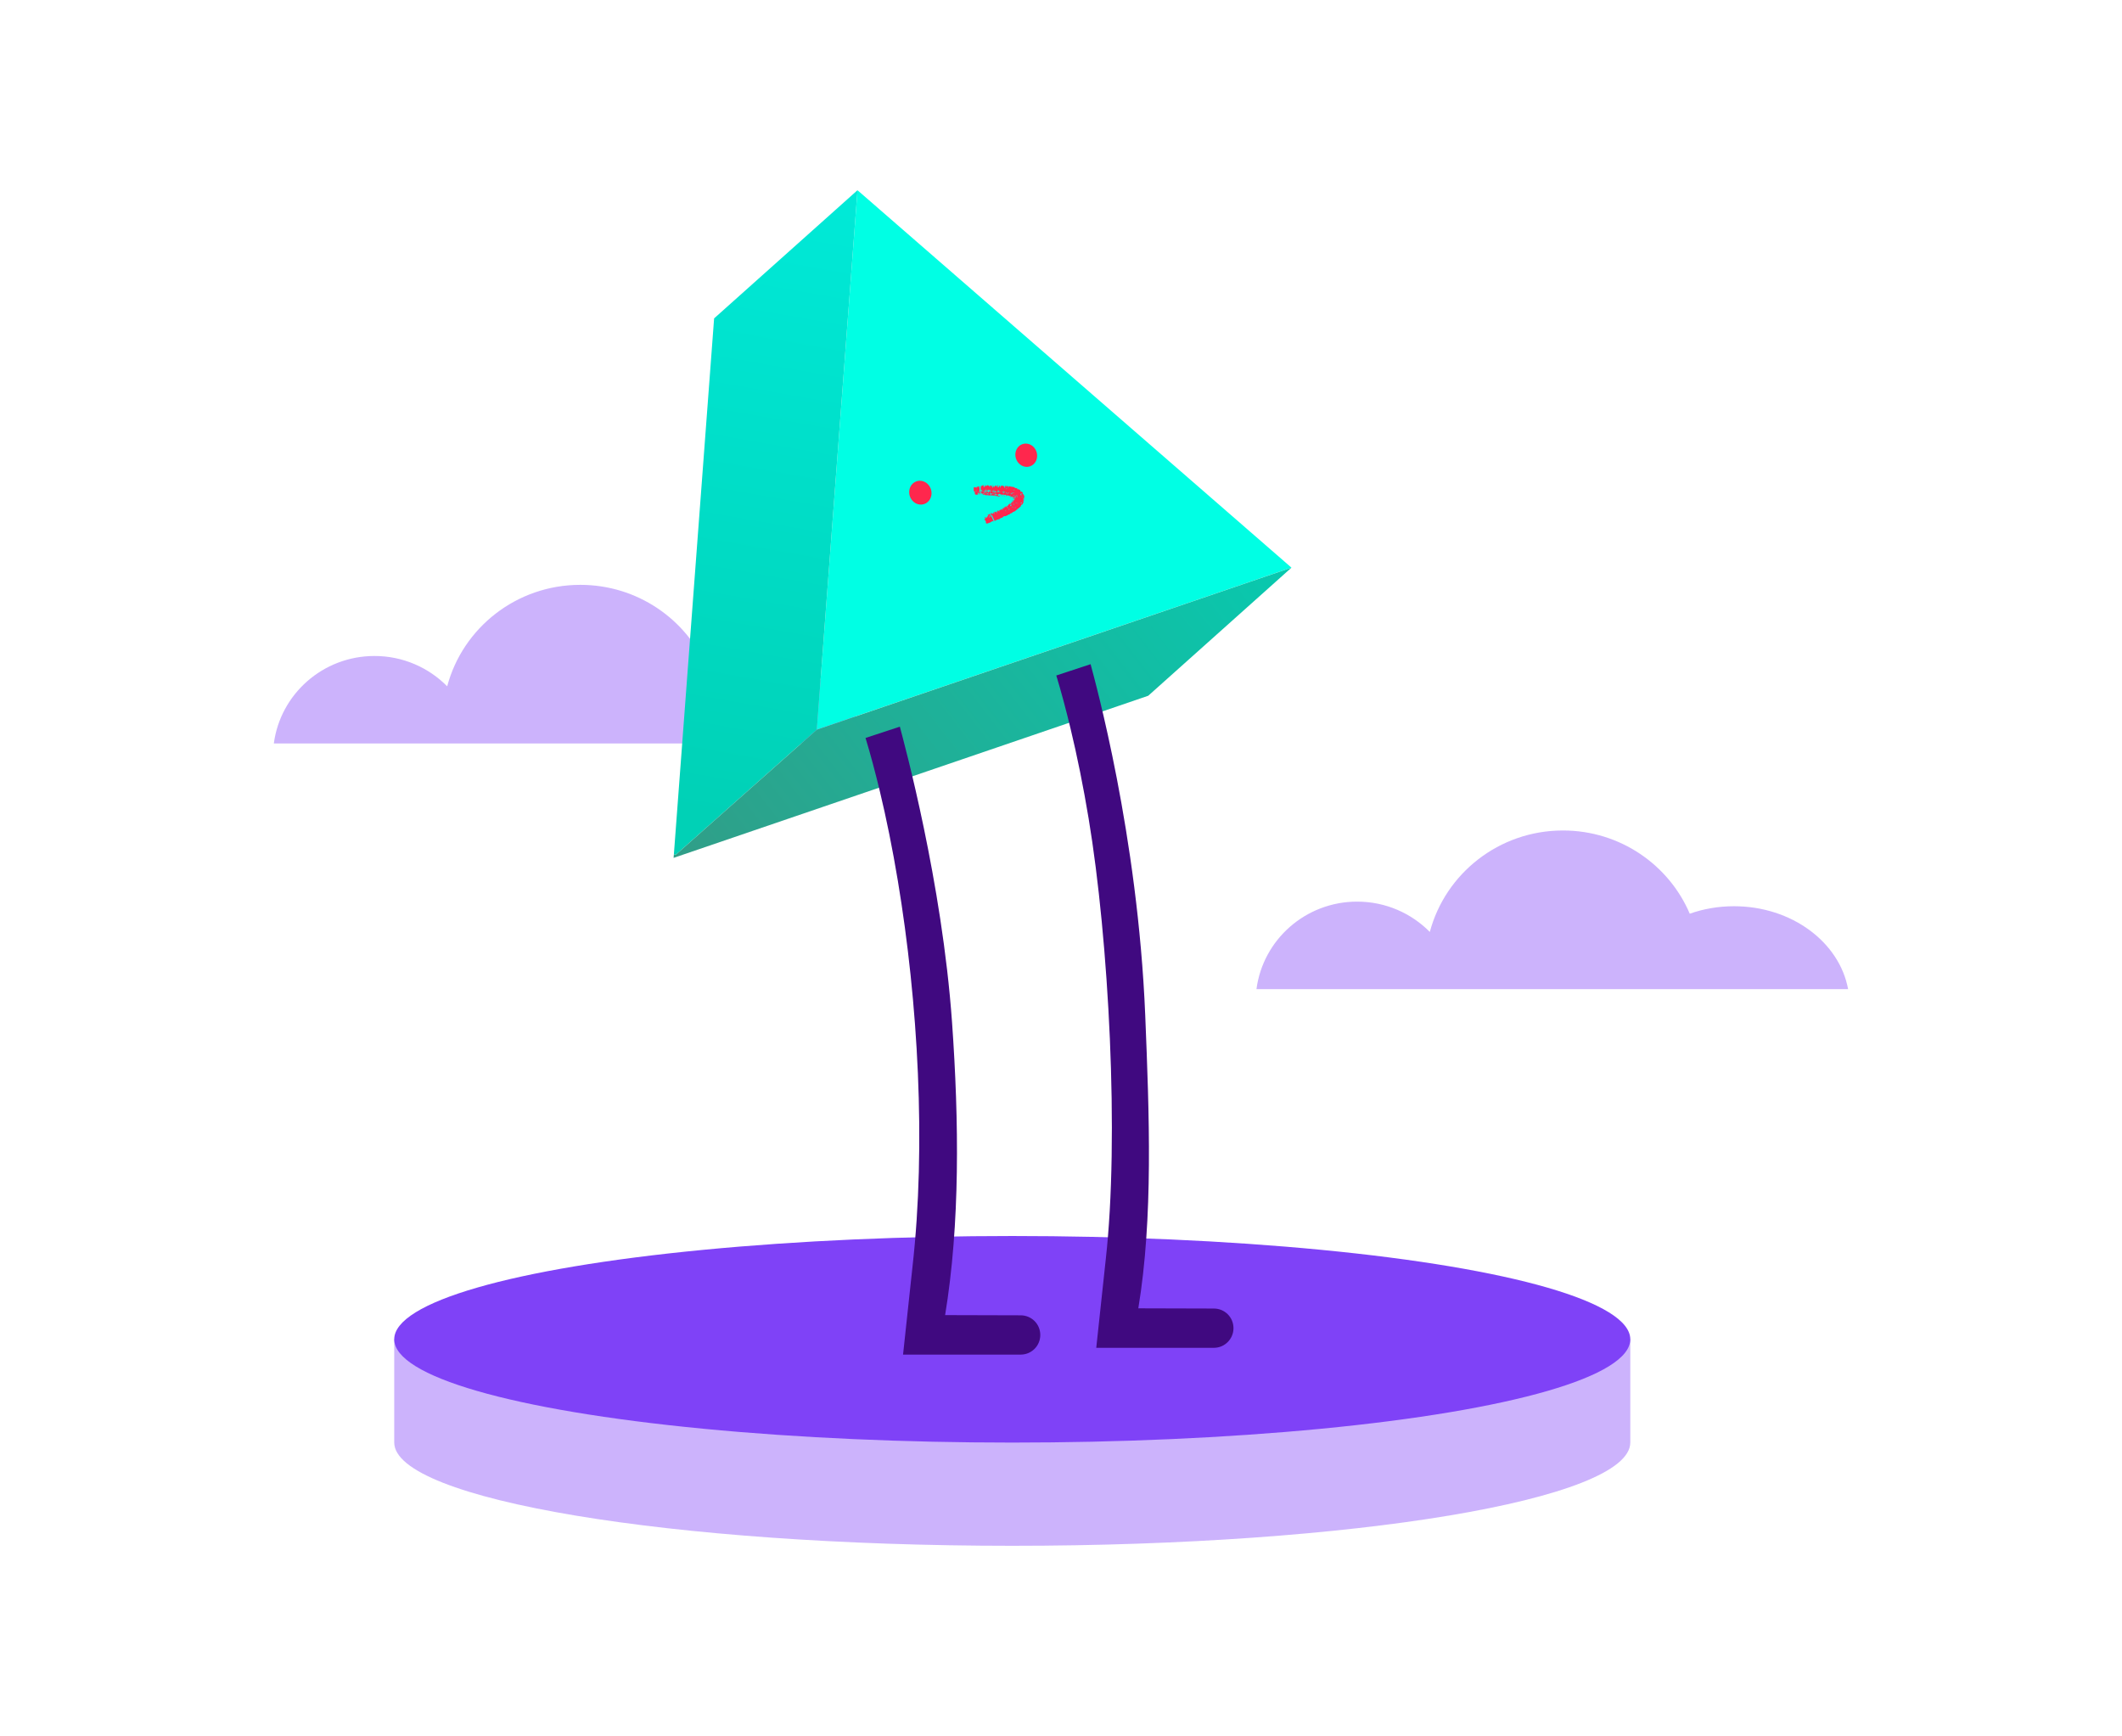 <?xml version="1.0" encoding="UTF-8"?>
<svg id="Lines" xmlns="http://www.w3.org/2000/svg" xmlns:xlink="http://www.w3.org/1999/xlink" viewBox="0 0 303.69 248.42">
  <defs>
    <style>
      .cls-1 {
        fill: none;
      }

      .cls-2 {
        fill: url(#linear-gradient);
      }

      .cls-3 {
        fill: #00ffe4;
      }

      .cls-4 {
        fill: #ff274d;
      }

      .cls-5, .cls-6 {
        fill: #7f42f7;
      }

      .cls-7 {
        fill: #400980;
      }

      .cls-8 {
        fill: url(#linear-gradient-2);
      }

      .cls-6 {
        opacity: .4;
      }
    </style>
    <linearGradient id="linear-gradient" x1="102.17" y1="116.87" x2="117.64" y2="29.01" gradientUnits="userSpaceOnUse">
      <stop offset="0" stop-color="#00d1b6"/>
      <stop offset="1" stop-color="#00e9d7"/>
    </linearGradient>
    <linearGradient id="linear-gradient-2" x1="191.96" y1="62.19" x2="76.02" y2="152.04" gradientUnits="userSpaceOnUse">
      <stop offset="0" stop-color="#00d1b6"/>
      <stop offset="1" stop-color="#3f8e79"/>
    </linearGradient>
  </defs>
  <path class="cls-6" d="m56.42,206.42v-14.78c12.94-5.48,51.05,0,88.45,0s74.66-5.16,88.45,0v14.78c0,8.16-39.6,14.78-88.45,14.78s-88.45-6.62-88.45-14.78Z"/>
  <ellipse class="cls-5" cx="144.87" cy="191.65" rx="88.45" ry="14.78"/>
  <path class="cls-6" d="m264.49,141.54c-1.24-6.72-8.07-11.86-16.33-11.86-2.24,0-4.38.38-6.33,1.07-2.98-7-9.99-11.91-18.15-11.91-9.14,0-16.83,6.16-19.05,14.52-2.64-2.67-6.32-4.34-10.4-4.34-7.39,0-13.48,5.46-14.41,12.52h84.66Z"/>
  <path class="cls-6" d="m123.86,106.39c-1.24-6.72-8.07-11.86-16.33-11.86-2.24,0-4.38.38-6.33,1.07-2.98-7-9.99-11.91-18.15-11.91-9.14,0-16.83,6.16-19.05,14.52-2.64-2.67-6.32-4.34-10.4-4.34-7.39,0-13.48,5.46-14.41,12.52h84.66Z"/>
  <path class="cls-3" d="m184.83,81.23l-62.11-54.01-5.82,77.18,67.93-23.18Z"/>
  <polygon class="cls-2" points="116.9 104.41 122.72 27.22 102.2 45.56 96.44 122.27 96.44 122.28 96.72 122.31 116.9 104.41"/>
  <polygon class="cls-8" points="160.21 100.97 164.33 99.56 184.83 81.23 116.9 104.41 96.72 122.31 96.44 122.28 96.4 122.76 160.21 100.97"/>
  <g>
    <g>
      <ellipse class="cls-4" cx="131.72" cy="70.51" rx="1.59" ry="1.72" transform="translate(-15.2 43.35) rotate(-17.69)"/>
      <ellipse class="cls-4" cx="146.87" cy="65.15" rx="1.55" ry="1.68" transform="translate(-12.85 47.7) rotate(-17.69)"/>
    </g>
    <g>
      <g>
        <path class="cls-1" d="m139.72,70.23s-.02,0-.03,0l.04.03c.02-.07.02.11.04,0,.01-.05.04-.08.05-.12h0s-.1.07-.1.07Z"/>
        <path class="cls-1" d="m139.63,70.27s-.02.04-.03.06c.02.01.03.03.04.03.02-.03.03-.06.04-.08-.02,0-.03-.02-.04-.01Z"/>
        <path class="cls-1" d="m140.2,70.16v-.02s-.02.05-.02.05c.02.02.03.08.04.12v-.12s-.01-.05-.02-.04Z"/>
        <path class="cls-1" d="m139.48,69.75s0,.02,0,.02h0s-.01-.03-.01-.03h0Z"/>
        <path class="cls-1" d="m140.11,70.21s0,.07-.02.05l.05.05s0-.04,0-.06c0-.08-.02-.04-.04-.04Z"/>
        <polygon class="cls-4" points="139.5 69.76 139.51 69.75 139.5 69.76 139.5 69.76"/>
        <path class="cls-4" d="m140.22,70.32v.26s-.01-.05-.02-.04c-.05.02-.09.1-.14.06,0,0-.01.02-.02.04-.03.04-.02-.04-.02-.06-.03-.09,0-.08.02-.11,0,0,0-.04,0-.05-.01-.03-.02-.05-.03-.07,0,.02,0,.05,0,.05-.06,0-.01.22-.07.22,0,0-.02.02-.02.03.01.1-.02.09-.04.11,0,0-.01-.01-.02-.02,0,0,0,.02,0,.02l.03.02.02.02s-.02.03-.02.03c-.08-.02-.15-.05-.23-.06-.03,0-.05.03-.08.04-.01,0-.02-.01-.03-.03,0,0,0-.04,0-.06,0,0,.02.02.03.02,0,0,.02,0,.03,0,0-.02-.01-.06-.01-.06-.02,0-.04,0-.07,0,0,0-.02,0-.03,0,0,0,0-.02,0-.03,0,0,.02-.03.02-.03.05,0-.01-.05,0-.07-.06.02.05-.36-.07-.18-.01.02-.05-.05-.08-.08.01,0,.02,0,.03-.02,0-.02,0-.05,0-.08,0,0-.02-.01-.02,0,0,.01,0,.03,0,.05,0,0,0,.02,0,.02h-.02s-.01-.09,0-.14c0-.11,0-.22-.01-.33,0-.01.02-.06.02-.06.03.04.04.03.06-.01,0-.01.02-.02.03-.02,0,.01,0,.03,0,.04,0,.01.02.03.02.03,0-.02.01-.05.02-.06.01-.01.03,0,.04-.01v.05s-.01,0-.01,0h-.01s0,0,0,0c0,0,0,.02,0,.02h0s0,0,0,0h0s.03-.05.03-.05c0,0,.02-.02.03-.02.05.12.08.04.12,0,0,0,0,.01,0,.02h-.01s0,.02,0,.02v.03s0,.01,0,.02h.01s.02-.13.03,0l.08-.04-.04-.03.03-.04s.03-.02.04-.03c.04-.06.08.04.11.03,0,0,0-.02.01-.03.01,0,.03,0,.04-.01.04-.04,0-.02,0-.03h0s.04-.04.04-.04v.04s0,.03,0,.03c.01-.01.02-.02.03-.03,0,0,.01-.04.01-.04.02.02.05-.04.06.04v.02s0-.02,0-.02v-.07s.02.06.02.09-.02.05-.02.08c0,.02.01.05.02.07,0,.02.03.03.03.06,0,.03,0,.04,0,.04v.33s0-.05,0-.04v-.02s-.02.05-.02.05c.02.02.03.08.04.12Zm-.54-.04s-.03-.02-.04-.01c-.01,0-.02.04-.03.06.02.01.03.03.04.03.02-.03.03-.06.04-.08Zm.15-.12h0s-.1.07-.1.07c0,0-.02,0-.03,0l.04.03c.02-.07.02.11.04,0,.01-.05.04-.08.05-.12Zm.32.09c0-.08-.02-.04-.04-.04-.03-.04,0,.07-.02.05l.05.05s0-.04,0-.06Z"/>
        <path class="cls-4" d="m140.21,70.63s-.05-.05-.06.04v-.04s-.01,0-.01,0c-.02.09.03.07.04.11v.02s.01-.04.02-.09c.02-.03.02.01.02.06h.03s0-.12,0-.12c0,0,0,0-.02.02Z"/>
        <path class="cls-4" d="m140.11,70.68s-.08-.02-.04.13c0-.07,0-.12.05-.1,0,0,0-.03,0-.03Z"/>
        <polygon class="cls-4" points="140.07 70.81 140.07 70.81 140.07 70.82 140.07 70.81"/>
        <polygon class="cls-4" points="140.07 70.87 140.07 70.82 140.06 70.87 140.07 70.87"/>
        <path class="cls-4" d="m139.99,70.68s0,.01,0,.02l.05.07s.02-.02.02-.02c0-.07-.04-.06-.06-.07Z"/>
      </g>
      <g>
        <polygon class="cls-4" points="140.21 69.71 140.22 69.71 140.22 69.67 140.21 69.71"/>
        <path class="cls-1" d="m141.7,70.42s-.02-.05-.03-.05c-.04,0,0-.04,0-.07h-.15s-.01.02-.02.04c0,0,.01.01.01.02.01.06-.05.04-.03.12v.02s-.12-.05-.12-.05c0,0,.02,0,.03,0,0,0,0-.03,0-.04,0-.06-.04-.07-.03-.15h-.02s0,.04,0,.04v.04s-.04.02-.04.02v-.04s.03-.09.03-.09l-.03.02s.01.02.01.03c0,.01,0,.03,0,.04-.02.03-.03-.1-.05,0v-.19s.01.04.02.05c.06.08.09-.06.14-.08,0,0,0,.01,0,.02v.02s0,.06,0,.06h0c0-.05.04.02.03-.07,0-.02,0-.07,0-.07.01-.01.03,0,.04,0l-.02.05s.06-.03.07.05c.03-.12.07.01.1-.04.02-.02.05,0,.07,0,0,0,.01.06.02.09,0,.02.01.04.02.05.01.02.03.03.04.04,0,.03-.02.05-.02.08-.01.21-.04-.04-.06.02,0,.08-.03-.02-.03.03Zm-.1-.21s-.04-.04-.05-.05c0,0-.01.02-.01.03,0,.05.01.04.02.05l.04-.04Zm.08.06l.04.1s.03.03.04.02c.03-.07-.03-.03-.02-.1,0-.09-.03-.14-.05-.02Z"/>
        <path class="cls-1" d="m141.03,70.52s0,.06,0,.08v.06s.03-.03.03-.03l-.02-.19s-.04.04,0,.07Z"/>
        <path class="cls-1" d="m141.21,70.54c0-.06.05-.11,0-.17,0,.03.01.08-.02.07,0,0,0,.05-.01.08.01,0,.03-.08.03.01v.09s0,.02,0,.04l.06-.08s0-.02,0-.03c0,0-.02-.01-.03-.01h-.04Z"/>
        <path class="cls-1" d="m141.47,70.64v.18s.03-.09.06-.16c0,.01,0-.04,0-.06-.02-.05-.02.18-.05.04Z"/>
        <path class="cls-1" d="m141.2,70.24s0-.01-.01-.02c0,0-.02,0-.02,0,0,0,0-.02,0-.03,0,0,.01,0,.02,0,.05-.02.07,0,.02.1v.03s.02.02.02.02l.03-.09s0-.13-.04-.1c-.02.01-.04-.03-.06-.03-.02,0-.04,0-.03.07-.05-.11-.12.04-.18-.04,0-.01-.02.01-.04.02,0,0,0,.04,0,.05l.02.07s-.03-.02-.05-.03c-.01,0-.03,0-.04,0,0,0,0,.03,0,.03.01.01.02.03.04.04,0,0,.02,0,.03,0h0s-.01.03-.01.03c0,.03-.04-.02-.01.04-.02,0-.03.04-.02.09,0,0,.01.02.02.02.01,0,.03,0,.04-.01,0,.01-.01.03-.02.04-.01.01-.03.02-.04.03.01,0,.03.03.04.02.01,0,.03-.02.04-.05.04-.11-.03-.09-.03-.15.06.06.04-.12.08-.14.04-.02.07,0,.1-.01,0,0,.01.01.01.02,0,0,0,.03,0,.03,0,0-.01,0-.02,0-.04-.07-.06.12-.1.07,0,0,0,.03,0,.03,0,0,.01.02.02.01.02-.03.02,0,.02.04.02.03,0-.09.03-.05.02.02.04,0,.07,0,0,0,0-.03,0-.05-.01-.09.05.03.03-.07v.03s.02.03.02.03v-.09Z"/>
        <path class="cls-1" d="m141.39,70.54l-.03.04-.03.05c0-.12-.03.02-.04-.01,0,.03.02.06.02.08,0,.04.04.06.01.11,0,0,0,0-.01,0,0,0,0,.02,0,.02,0,0,.01.01.02,0,.03-.02,0-.07,0-.1,0-.06,0-.07.02-.05.03.03.06-.04.07-.08.01-.08-.05.03-.04-.07Z"/>
        <path class="cls-1" d="m141.83,70.59s0,.02,0,.02c-.01.01-.03.03-.04.04,0,0,0-.03,0-.05,0-.08-.06-.01-.05-.12,0,0,0,0-.01.01,0,0,0,.03,0,.03.03.05,0,.07-.01.09-.01.03-.03.05,0,.08.01.01.03.02.04.04.02.02.04.08.04.07.03-.06.04.04.05.04.03-.13.08-.16.13-.17-.03-.17-.1.04-.13-.08Z"/>
        <path class="cls-1" d="m142.45,70.45s.09-.09.14-.03c0,0,.02-.03.04-.05,0,0,0-.02,0-.03h-.02s-.06-.05-.09-.04c-.02,0-.02-.03-.03-.05,0-.01-.02,0-.01,0-.03.04-.04.06-.05.08h0s0-.05,0-.06c0-.01.01-.02.02-.02,0,0-.01-.02-.02,0,0,0-.01.03-.02.04-.01.03-.03.05-.04.07,0,0-.01-.04-.02-.06,0,0,0-.03,0-.03,0,0,0,0,.01,0,0,.01,0,.09.02.05.01-.05,0-.13,0-.19,0,0-.03-.02-.03,0-.04.13,0,.25-.01.38.03-.01.06-.03.09-.04Z"/>
        <path class="cls-1" d="m142.51,70.7s-.04-.11-.06-.1c-.03,0,.01.07,0,.1-.01-.02-.03-.04-.04-.07,0-.01,0-.04,0-.07-.03.01,0,.16-.05.14v.02c.03.05.06.08.09,0,.01.06.03.11.06.05,0,0,.01.01.01.02,0,.11-.04.03-.06.08,0,.01-.02.01-.03.01.02,0,.03.03.05.02.02,0,.05-.03.05-.04,0-.06.02-.14-.02-.17Z"/>
        <path class="cls-1" d="m142.7,70.69c-.04.05-.08.02-.09-.02-.03-.08-.04.05-.06.02l-.02.07h.04s.05.05.06.12c0,0-.01.03-.02.04.01,0,.02,0,.03,0,.02-.03-.03-.09,0-.09.02,0,.06-.02.07-.09,0-.01,0-.03-.01-.04,0,0-.01,0-.01,0Z"/>
        <path class="cls-1" d="m141.09,70.7s0,.03,0,.05l.03.06s0-.03,0-.03c-.04-.14.02-.07.03-.08h.01s-.07-.04-.07-.04c0,0,0,.02,0,.03Z"/>
        <path class="cls-1" d="m142.17,70.43s-.01-.01-.01-.01c0-.17-.05-.2-.1-.22,0,0,0,.02-.01.03h0c.03.06.06.11.08.17.02.05.02.12.02.19,0,0-.02.04-.02.04-.02,0-.03-.05-.05,0,.02.01.04.03.05.04.02,0,.04,0,.06,0-.01.06.05.05.02.13.03-.02,0-.08.02-.11,0-.02.03-.03,0-.04l-.02.04s0-.09-.04-.05c.01-.07-.03-.2.04-.22.01,0,.03.04.03-.02,0-.01-.02-.03-.03-.04,0,.1-.06-.03-.05.09Z"/>
        <path class="cls-1" d="m141.99,70.17s0,.05.01.05c.02,0-.02.09.01.08.02,0,0-.08.03-.11-.02,0-.04-.03-.06-.02Z"/>
        <path class="cls-1" d="m142.19,70.28s-.03-.1-.03.01c0,.03.03.08.06.04v-.06s.01.02.01.02c0,0,.02.01.02.01l.03-.19-.02.03s-.07-.01-.07.13Z"/>
        <path class="cls-1" d="m140.73,70.34s-.02-.05-.04-.06c0,0-.02.04-.02.05,0,.04.02.07.02.1.01-.03.02-.06.04-.1Z"/>
        <path class="cls-1" d="m144.64,72.22c.05.11-.07.02-.04.11l-.03-.03v-.02s0,0,.01,0c0,0,0-.01,0-.02l-.04.03s0,.01,0,.02l-.03-.04s.1.13.06.17c.04-.01.1-.01.12-.05s.09-.05-.02-.21c-.01.01-.04.02-.03.04Z"/>
        <path class="cls-1" d="m140.83,70.63v.03s.02.02.02.02c0,0-.02.01-.02.02,0,0,0-.01-.01-.02-.04-.05-.08-.14-.13-.09h0s.04,0,.01.06c.05.03.09.06.14.1.01.01.01-.08.02,0,0,0,.01-.01.01-.02,0-.02,0-.06,0-.06-.01-.01-.03-.02-.04-.02Z"/>
        <path class="cls-1" d="m141.69,69.66s.03.02.05.03c0,0,.01-.02.02-.03-.02-.04-.03-.12-.05-.12-.05-.01.02.11-.02.13Z"/>
        <path class="cls-1" d="m140.23,69.75v-.04s0,0,0,0v.09s0-.07,0-.05Z"/>
        <path class="cls-1" d="m140.27,70.27c.05-.05.1.11.15.03v.03s.06-.04.06-.06c0-.07-.03-.02-.04-.03-.02,0-.03,0-.02-.06l.02-.07s-.09-.06-.12.04c0,.01-.02.01-.03.02v-.04s-.01-.04-.02-.05c0,0-.02,0-.02.01,0,.13-.01.08-.02.04v.12s.03.05.05.02Z"/>
        <path class="cls-1" d="m145.18,71.21s-.02,0-.03.01h.01s.06-.03.06-.03l.13-.07s0,0,0,0l-.04.03s.05-.03.05-.04c0-.01,0-.02,0-.02-.03.01-.1.04-.1.04,0-.03.08-.04.11-.07.04-.04-.1.06-.03,0,.03-.03.08-.05.06-.07-.03-.03-.07,0-.14.06l-.07.06.05-.02s.02-.01.02-.02l.05-.05s.02,0,.02,0c-.02.02-.04.04-.07.06-.06.04-.15.08-.15.11l.11-.06-.04.05Z"/>
        <path class="cls-1" d="m140.54,70.27s0,.03,0,.04c.03,0,.06.02.08.01.01,0,.02-.04.03-.06-.03,0-.06,0-.1,0Z"/>
        <path class="cls-1" d="m140.62,70.62s.02,0,.03,0c.01,0,.02-.03.03-.04-.03-.03-.05-.04-.06.04Z"/>
        <path class="cls-1" d="m141.1,70s0,0,0,0h0Z"/>
        <path class="cls-1" d="m140.53,70.38s-.02.02-.03.04l.04.11v-.04s0-.02,0-.03c-.01-.04.03.02.01-.04,0-.01-.01-.04-.01-.04Z"/>
        <path class="cls-1" d="m140.54,70.18s.03-.08.02-.09c-.03-.09-.07.08-.11-.03v.03c0,.13.07-.03.09.09Z"/>
        <path class="cls-1" d="m141.16,70.07v-.02c0-.05-.02-.08-.07-.04.01.08.05.02.07.06Z"/>
        <path class="cls-1" d="m143.05,70.34s0-.01,0-.02h-.01s-.06.02-.06.02c0-.02,0-.05,0-.05.01-.01.02-.02.04-.03,0,0,.01,0,.02.01,0,0,0-.02,0-.03,0-.01-.01-.04-.02-.03-.03.02-.06-.06-.1.02,0,0-.02-.05-.04-.07,0,0,0-.02,0-.02l.02-.05-.03.03s-.04.09,0,.1c-.04.06.02.09,0,.08-.03,0-.06-.06-.07.02-.03.04-.04.06-.06.08h0c.06.06.06.04.08.02.06-.05.11-.06.16.02.02.03,0-.12.04-.11Z"/>
        <path class="cls-1" d="m141.96,70.66h0s0,.09-.02.05c0,0-.02,0-.02,0v.02s.02,0,.02,0l.04-.03s0,.04,0,.06c0-.04,0-.08,0-.11,0-.07-.02.02-.03,0Z"/>
        <path class="cls-1" d="m145.69,72.07s0-.05,0-.07c-.02,0-.04,0-.06-.02.01.04.02.07.03.1.01,0,.04,0,.04-.01Z"/>
        <path class="cls-1" d="m146.29,71.97s-.05-.07-.08-.08c-.06-.01,0,.03-.01.04-.02,0-.06.04-.07-.01-.12,0,0,.05,0,.07,0,.02.06.04.1.04.02,0,.04-.03.07-.05Z"/>
        <path class="cls-1" d="m145.53,71.98s-.02-.04-.03-.05c-.04,0-.09-.01-.14-.03.02.02.05.06.05.06.04.01.08.02.12.02Z"/>
        <path class="cls-1" d="m145.05,72.12s.05.08.06.07c.04-.05-.06-.09-.1-.13l-.02-.02s0,.05.02.07c.02.03.02.02.04.01Z"/>
        <path class="cls-1" d="m145.19,72.22s0,0,0,0h0Z"/>
        <path class="cls-1" d="m146.43,71.13c0-.08-.07-.03-.11-.02-.07,0-.09.03-.09.06h.02s.04-.01.02,0c.05,0,.07-.08.15-.04Z"/>
        <path class="cls-1" d="m143.03,70.37l.04.1.02-.14s0-.01,0-.03c-.02.02-.04.05-.06.07Z"/>
        <path class="cls-1" d="m145.6,71.01h-.03s-.02.1-.02.1l.09-.02s.06-.09-.05-.07Z"/>
        <path class="cls-1" d="m146.15,70.89s.04-.07.05-.11c0-.02-.03-.03-.05-.04.1,0,.06-.06.08-.1,0-.02,0-.05-.02-.05-.14.02-.09.11-.14.15,0,0,.02.03.03.05l.04.1Z"/>
        <path class="cls-1" d="m146.22,70.91s.04.02.07.03c0-.04,0-.08,0-.12-.06,0,.04.06-.06.05,0,.01,0,.03,0,.04Z"/>
        <path class="cls-1" d="m145.34,71.27s.01,0,.02,0c.02-.02.04-.05.05-.08,0,0-.03,0-.04,0-.21.08.07.02-.04.07Z"/>
        <path class="cls-1" d="m144.34,72.9s0,.02,0,.03l.14.06s0-.02,0-.03c-.06-.1-.09-.06-.13-.06Z"/>
        <path class="cls-1" d="m144.19,72.52l-.1.04s0,0,0,.01l.14.04s-.03-.07-.04-.1Z"/>
        <path class="cls-1" d="m143.98,73.17s.01-.03.02-.05c-.03-.02-.09-.12-.1-.05v.04s.06.05.08.06Z"/>
        <path class="cls-1" d="m144.24,72.71s.05.03.06.03c0,0,0-.05-.01-.05-.03-.02-.05-.04-.09-.07.02.04.03.08.04.09Z"/>
        <path class="cls-1" d="m143.6,73.02s-.05-.07-.05-.08c0-.02,0-.03,0-.04l-.06-.04s.03.1.06.14c.03.06,0-.03.05.02Z"/>
        <path class="cls-1" d="m145.13,72.3s.03-.05.05-.08c-.01-.01-.03-.02-.03-.02-.02.02-.03.04-.04.07,0,0,0,.02.01.04h0Z"/>
        <path class="cls-1" d="m142.35,73.49s-.06-.05-.09-.06c0,0,0,.05,0,.08.02,0,.05,0,.07.01,0,0,0-.02.01-.03Z"/>
        <path class="cls-1" d="m145.4,72.62l-.11-.05s.08.08.05.11c.02,0,.04,0,.07,0,0-.01,0-.03,0-.05Z"/>
        <path class="cls-1" d="m145.58,70.87s.04-.04.03-.05c-.05-.03-.1.08-.16.08-.06.07,0,.05.1.06-.1-.04-.06-.07.02-.09Z"/>
        <path class="cls-1" d="m145.2,72.7l-.08-.1s-.06-.04-.03.02c.03.04.08.07.11.1,0,0,0-.02,0-.02Z"/>
        <path class="cls-1" d="m144.49,72.83s-.07-.04-.07,0c0,0,0,.02,0,.04.02.01.05.03.06.03,0-.02,0-.05,0-.07Z"/>
        <path class="cls-1" d="m144.89,72.63l-.04-.14s-.03,0-.03,0c0,.04,0,.08.02.13,0,.02.03.02.05.01Z"/>
        <path class="cls-1" d="m145.28,71.28h-.04s-.15.06-.15.06l.14-.03s.02-.02.04-.03Z"/>
        <path class="cls-1" d="m143.74,70.42l.04-.05-.08-.11-.02.07v.03s-.02-.02-.02-.02c-.01-.02-.03-.05-.05-.06,0,0-.03.05-.03.07,0,.17-.03.05-.04.03,0,0-.01-.03-.02-.04,0,.03,0,.09,0,.09.03.01.05.1.09.05,0,0,.03,0,.03.02,0,.22.06.02.09.03,0-.01,0-.03,0-.04v-.05s-.01.04-.01.04c-.02.08-.02,0-.03,0,0,0,0,.01-.02.02.01-.07,0-.07-.02-.08,0,0,0-.02-.01-.02l.08-.06v.04s0,.02,0,.02l.02.04Z"/>
        <path class="cls-1" d="m144.22,70.56c-.02.06-.04.11-.05.17,0,.04.03-.08.03,0l.06-.09v-.02s.04-.04.04-.05c0-.17-.07.07-.08,0Z"/>
        <path class="cls-1" d="m144.08,69.89s-.02.03-.03.05c0,.02.01.06.02.06.02,0,.04-.04.09-.08-.04-.02-.06-.03-.09-.03Z"/>
        <path class="cls-1" d="m143.82,70.48s-.06,0,0-.04c.02-.01.04-.04.04-.1-.02,0-.04,0-.06.02-.01.01-.02.06-.02.09,0,.07.02.09.05.06,0-.01,0-.02,0-.03Z"/>
        <path class="cls-1" d="m144.02,70.53h0s.08,0,.08,0c0,0,0,.02,0,.04,0,.01,0,.03,0,.04h-.02s0,.08,0,.08c.02-.05.04-.09.07-.16l-.08-.15-.06.15Z"/>
        <path class="cls-1" d="m144.98,70.5s.05-.06,0-.06c-.02,0-.05.03-.07.05-.03.03-.05.06-.08.1.01.03.02.07.04.09,0,0,.03-.02.05-.03,0-.02-.02-.04-.02-.05l-.02-.03.06-.06h0c-.03.1.02.02.02.01.03-.03.01-.02,0-.02Z"/>
        <path class="cls-1" d="m144.35,70.49s.04.06.06.07c0,0,.02-.06.04-.09l-.07-.02s-.01.02-.03.04Z"/>
        <path class="cls-1" d="m145.12,70.14s.09,0,.09-.02c.04-.1-.07,0-.06-.08-.02.02-.04.03-.04.05,0,.01,0,.04.01.05Z"/>
        <path class="cls-1" d="m144.69,70.55s.02.06.01.08c0,.04-.02-.06-.03.03,0,0,.02,0,.02,0l.05-.04c-.05.1.03.06,0,.13,0,0,.02,0,.02,0,.01-.04.02-.09.03-.13.01-.13-.06-.02-.1-.05Z"/>
        <path class="cls-1" d="m145.1,70.83s-.05.07-.04.08c.01,0,.02-.02.04-.05,0-.01.03-.03.05-.04,0-.05-.02-.02-.05,0Z"/>
        <path class="cls-1" d="m145.07,70.49s-.05.04-.08.06c.04.02.08.02.15-.07,0,0,.01,0,.01,0,0-.11-.06.02-.08.01Z"/>
        <path class="cls-1" d="m145,70.96s.04-.01.01.06l.03-.02s.02-.09.02-.14c0,.05-.05.08-.06.1Z"/>
        <path class="cls-1" d="m143.25,70.39s-.02-.01-.03-.02c0,0-.01.01-.02.02.02.08.05.02.07,0,0,0,.01-.02.03-.04-.03-.08-.04,0-.06.04Z"/>
        <path class="cls-1" d="m143.22,69.65v.03s0-.02,0-.02l-.05-.07s-.01.02-.02.03v.02s.05.04.05.09c0,.06.02.07.04.06,0,0,.02-.05.03-.1-.02-.03-.03-.06-.04-.1v.06Z"/>
        <path class="cls-1" d="m145.2,70.9c.06-.1-.04-.04-.02-.11h-.01s0,.04,0,.04c0,.02,0,.05,0,.06-.08.1-.01.06-.03.1l.02-.02s.05-.05.06-.06Z"/>
        <polygon class="cls-4" points="145.11 71.22 145.11 71.22 145.1 71.22 145.11 71.22"/>
        <path class="cls-4" d="m141.86,73.75l-.06-.14.08.08s.01,0,.02,0l-.02-.04-.09-.15s0-.03,0-.05c.13.18-.03-.08.02-.04.05.04.05-.06.12.03.03.04.09.13.09.04l.02.05c.04.07,0-.02.02,0,.06.05.03-.05.04-.07,0,0,.02,0,.03,0,0,0,.01.03.02.04-.03-.12.02-.1.06-.12.02,0,.07.03.11.05,0,0,0,.01.01.02,0-.03,0-.07,0-.08-.04-.06-.02-.09-.04-.13.04.02.03-.07.11,0,.07.07.11.04.11-.06.02.03.05.06.06.08.05.03.09.04.11.15,0,0,.02.02.03.03l-.02-.03h0c.08.03.01-.06,0-.1-.09-.16.07-.04,0-.17,0,0,.01,0,.02,0,.03.02.04.02.03-.01,0,0,0,0,.01,0,0,0,.01,0,.02,0v.02s0,.02,0,.02h.01s.03,0,.04-.02c.02-.02-.09-.13-.03-.13h.08s0,.04,0,.05c.06.12.09.05.15.11l.04.06-.03-.12s-.03-.01-.04-.06c0-.03.05-.08.08-.05.05.06,0-.03.01-.03.03,0,.06.03.09.03.01,0,.03-.01.03-.02-.1-.25.02-.09.08-.06.04.02.08.01.08-.03,0-.06.07.06.07,0v-.03s.03.04,0,0c-.04-.06.02-.05-.02-.09,0,0,0-.08.03.02.04,0,.09.03.11,0,.03-.03.04-.09.06-.14,0,0,.01,0,.02-.01l.03.08.03.07s0-.03,0-.05c-.03-.09.09.09.05-.02l-.02-.07s-.03,0-.04,0c0,0,.03.07,0,.02-.03-.04-.01-.05,0-.06.03-.02.05-.07.08-.04.09.07.09-.03.15.01h0s-.04-.05-.04-.05c-.02-.02-.04.01-.06-.06,0,0,0-.01,0,0,0,0,.02.02.03.02.02,0,.06.03.06-.02,0-.07.13.09.14,0,0-.04.03-.03.08,0,.02.01.02-.04.03-.06,0-.03.01-.06.02-.09,0,0,.04.04.05.05-.01-.05.04,0,.04-.01,0-.08.06-.07.07-.13,0-.07.07-.09.11-.12.04-.03.02.08.04.05.03-.04.04-.09.06-.14,0,0,0-.01,0-.02h0s.02.04.03.05c0,.01,0,.02,0,.03.03.01.07.04.08.04.02,0,.03.01.04.03-.01.01-.04.02-.03.04.05.11-.07.02-.04.11l-.03-.03v-.02s0,0,.01,0c0,0,0-.01,0-.02l-.04.03s0,.01,0,.02l-.03-.04s.1.13.06.17c.04-.01.1-.01.12-.05s.09-.05-.02-.21c.06,0-.04-.06-.04-.1,0-.04.03-.01.07,0,0,0,.02-.02.01-.02-.08-.13.06-.05,0-.15.01,0-.02-.05.03,0,.05.06.05,0,.07-.02.02-.02-.01-.08-.06-.15,0,0,0-.02,0-.01l.09.07s.01.04.04.05c0,0,0-.01,0-.02l.09.09.07.06s-.02-.04-.03-.04c-.07-.05-.03-.07-.08-.11-.06-.06-.01-.04,0-.05,0-.02.02-.04.09.02-.02-.02-.05-.04-.06-.05-.01-.02,0-.03,0-.04h-.01s0,.01-.02.01h0s-.09-.1-.04-.09c0,0,.03.02.04.02h-.01s0,.02,0,.02c.04.02.08.03.12.05,0,0,0-.02,0-.03h-.02s-.01-.04-.02-.06c-.01-.01-.05-.05-.05-.05,0,0,.02,0,.05.03.13.09-.04-.05,0-.03,0,0-.01,0-.02-.02l.04.02.02.02s0,.01,0,.01c.06.04.06.03.05.01-.05-.05.08,0,.09,0,0,0,0-.01-.01-.02h-.03s-.02-.01-.02-.01v-.03s0,0,0,0c0,0-.04-.01-.04-.01,0,0-.02,0-.02,0h0s.03-.02.11.01h.02s.02,0,.03,0c-.03,0-.08-.03-.1-.02,0,0-.05-.02-.08-.02h.05s.02.01.02.01c0,0,.02,0,.02,0l.1.02s-.05-.02-.05-.02c.03-.01-.11-.05-.02-.05.06,0-.06-.01-.02-.01-.03,0-.07,0-.08,0-.02,0-.06,0-.09,0-.01,0-.03,0-.02,0,.01,0,.04,0,.06,0h.19s-.09,0-.13,0c-.04,0-.06,0,.02,0,.01,0,.03,0,.04,0,0,0,0,0,0,0,0,0,.03,0,.03,0h.11s-.04,0-.05,0h-.06c.08-.01-.02-.03.08-.03.02,0,.04,0,.06-.01h-.06s-.1.01-.1,0c0,0,.05-.02.07-.03.01,0,.03-.02.01-.02-.01,0-.07,0-.1.02,0,0-.02,0-.03,0,.01,0,.01-.01.04-.02.04-.02,0-.01-.01,0-.33.08-.06-.01-.2.02h.01s.05-.02.07-.03c.04-.01.08-.02.11-.03h0c-.13.04.06-.06-.16.03-.02,0-.05.02-.06.02-.01,0-.01,0-.02,0,.03-.01.06-.03.07-.03.02,0,.07-.02.12-.05l.1-.06-.14.06h0s0,0,0,0c.07-.04.11-.06.03-.03-.06.03,0,0,.04-.04h0s.11-.06.11-.06l-.04.05s-.02,0-.03.01h.01s.06-.03.06-.03l.13-.07s0,0,0,0l-.04.03s.05-.03.05-.04c0-.01,0-.02,0-.02-.03.01-.1.04-.1.04,0-.03.08-.04.11-.07.04-.04-.1.06-.03,0,.03-.03.08-.05.06-.07-.03-.03-.07,0-.14.06l-.07.06.05-.02s.02-.01.02-.02l.05-.05s.02,0,.02,0c-.02.02-.04.04-.07.06-.06.04-.15.08-.15.11h0s0,0,0,0c-.06.03-.02,0-.01,0,.05-.07-.08.04-.13.07h-.01s0-.01.02-.02c.05-.05-.06.01.09-.14-.15.15.04-.06,0-.02h0s-.03.03-.03.03c-.02.04-.06.06-.08.09,0,0,0-.02.02-.05.02-.04,0-.04-.02-.04-.02,0-.03.06-.07.11-.06.08.04-.11,0-.09.04-.07-.02,0,0-.04,0,.01-.02.04-.03.04-.02.02.02-.08,0-.06-.03.01-.04-.02-.07-.02-.03,0,0,.05-.03.07,0,0,0,.02-.01.03.01-.07-.03,0-.03-.04,0-.09-.02-.1-.06-.02,0,.01-.02.02-.02.02,0,0,0-.02,0-.02,0,0,.01,0,.02,0,0,0,0-.02,0-.03,0-.05,0-.15,0-.15-.03,0,.02-.12-.01-.06-.02.04-.03.13-.05.19h0s-.03-.03-.05.03c0-.02.01-.04.01-.05,0-.01-.01-.02-.02-.02-.05.04-.06-.02-.07-.09-.05.11-.06-.02-.1.02h0c-.05-.09-.14.02-.19-.03-.02-.02-.05-.03-.08-.02-.02.01-.05.06-.08.1,0,0,0,.04-.01.05,0-.03-.04,0-.02-.08,0,0,0-.02,0-.03v.02s-.02.06-.02.06c0-.02-.01-.04,0-.06,0-.02,0-.06.03-.06.04-.01.03-.04.01-.07-.02.09-.02,0-.03,0h-.14s-.12,0-.12,0c-.01.16-.04.01-.06.07h0c.02-.18-.04-.09-.07-.11,0,0-.01.02-.02.04,0,0,0,.03,0,.03,0,0,.02,0,.02,0l-.05.04v-.06s0-.13,0-.13l-.02.11s0,0,0,0c-.02-.07-.01-.07-.05-.02-.01.02-.03-.01-.05,0-.05.02-.1.04-.15.06,0,0,0,.02-.01.03l.02.04v.03c-.04.05-.06.04-.08,0,.02.01.02,0,.03-.05.01-.04.04-.05.06-.08,0,0,.01,0,.02,0v-.05c0-.08-.04.03-.05-.02-.01.02-.04-.08-.03.04,0,0-.02.02-.03.01-.04-.2-.15-.04-.21-.13-.02-.03-.07.05-.1.08,0,.07-.02.05-.03.05-.03,0,.04-.09,0-.08-.04.01-.05.11-.02.21,0,.01,0,.03,0,.04,0,0,0,.01-.01.02v-.04s0-.02,0-.02v.02s0,.08,0,.08l-.03-.1c-.02-.06,0,.06-.02.03,0,0-.01,0-.02,0,.02.05-.04,0-.01.06h0s-.02.03-.02.03c0-.15-.04,0-.06-.06-.02-.04-.08.03-.1,0-.04-.05-.09.04-.12,0-.02-.02-.03-.04-.05-.09-.02-.08-.02.07-.05.09-.05.02.01-.09-.02-.07-.06.04.01-.03,0-.03,0,0-.02,0-.02,0,0-.01-.02-.04-.02-.06,0,.02-.02.04-.02.05,0,.03,0,.06.01.09-.04-.02-.09,0-.12-.06-.04-.08-.06-.09-.08.02-.02-.1-.05.08-.08-.02-.01-.04-.08.01-.12.02,0,0,0,0-.01-.01.02,0-.03-.1.02-.06,0,0,0-.02.01-.02,0,0-.01-.02-.02-.02-.01.01-.03.03-.04.06,0,0,0,.04,0,.06l-.07-.04s-.03-.02-.04-.01c-.06,0-.11.02-.17.02-.05,0-.1-.02-.15-.03h-.1s-.06-.04-.09-.02c-.07.05-.15.02-.22-.02-.04-.02-.09,0-.12-.05-.04-.07-.05.08-.07.03-.04-.12-.09.07-.14-.03-.02-.03-.03-.13-.05-.11-.03.03-.04-.02-.07-.03-.02-.02-.05.01-.06-.01-.03-.04-.05-.11-.08-.17h0c-.01.19-.04.11-.06.05v-.26s.02.05.04.02c.05-.05.1.11.15.03v.03s.06-.04.06-.06c0-.07-.03-.02-.04-.03-.02,0-.03,0-.02-.06l.02-.07s-.09-.06-.12.04c0,.01-.02.01-.03.02v-.04s-.01-.04-.02-.05c0,0-.02,0-.02.01,0,.13-.01.08-.02.04v-.33s0-.07,0-.05v-.04s0,0,0,0v-.04s0-.03,0-.03c.02-.03.06,0,.04-.11,0-.01,0-.03,0-.05,0,0,.01,0,.01,0v.03c0,.1.03-.03.03.03,0,.03,0,.09,0,.1.02.03.03,0,.03-.07,0-.07,0-.07.05-.04,0,0,.02-.06.03-.07.02,0,.05-.04.07.05h0s0-.14.02-.02c0,0,.03-.02.04-.05.05-.1.01.1.04.07,0,.06,0,.09.02.02,0,0,.02,0,.03.02,0,0,0,.03,0,.04l-.02-.02h0s.02.08.03.09c.05.03.1.05.16.07.01,0,.02-.02,0-.03,0,0-.01-.01-.02,0-.02.01-.05.03-.05-.06,0-.03.05-.02.06-.06.03-.14.09.12.11-.05v-.03s0,0-.01,0c-.03.03-.03.03-.06-.06.03,0,.06.03.09.02.05-.02,0,.1.02.08.02-.01.02-.07.04-.08.01-.01.03,0,.05,0l-.02.09s0,.02,0,.02c.01-.01.03-.05.03-.04.05.07.07-.04.1-.08.06-.08.24,0,.27.14.02.12,0-.05.02-.01.03.1.06-.01.06-.04,0-.16.04,0,.05-.03.03-.06.06-.02.09-.03,0,0,.01,0,.01,0,.01.17.06-.12.07.02.02-.12.07.16.08-.04-.01.13.06.06.06.14,0,0-.01,0-.01,0,0,.02,0,.04,0,.05,0,.03.02.05.03.07v-.06s0-.01,0-.01c.02,0,.05-.02.06,0,.03.05.02.1-.01.13,0,0,0,.02,0,.02h.07s0-.09,0-.09c0-.03,0-.07,0-.08.02-.05.05-.14.07-.01,0,0,0,0,.01-.01l.03-.03v.04s-.03.06-.02.07c.01.03.03.04.04.06l-.03-.08v-.02s0-.01,0-.01c.03.07.07.05.1.04v-.04s.02-.01.02-.01l.08-.15s.02-.02.03-.02c0,.07.05,0,.04.09,0,.02,0,.05.01.07v-.07s.02-.05.02-.05h.1s-.01.05-.01.07c0,.03,0,.05,0,.08h0s0-.04,0-.04c.02,0,.02.09.05.05.02-.02.05-.1.04-.16,0,0,0-.03,0-.03.03-.01.07-.05.07-.03.02.07.05-.03.07.01,0,.01.01.02.02.03l-.03.06v-.05s0-.02,0-.02l-.03.04v.02s.02.01.02.01c0,0,0,.02,0,.02,0,0-.02,0-.02,0,0,0-.02-.02-.02-.03v.1s.02.02.02.02c.01,0,.03.02.03.02,0,.07-.02,0-.02.01v.02s.01.04.03.03c.04,0,.09-.02.13-.03,0,0,0-.02,0-.02,0-.02,0-.04-.01-.04-.03-.03,0-.12,0-.16l.04.05-.02.05h0s.01,0,.02-.01v-.08s.01-.06.01-.06v.03s.12.17.12.17c.04-.24.04-.01.07,0,.04.03.01-.06.03-.08.05-.07.09-.02.14-.04.05-.01.09-.07.14-.03.01.01.02.03.03.04,0,.01-.02.03-.02.03,0,0-.02-.02-.02-.04v.08s.04-.05.06-.07c.01,0,.03.04.03.05.02.07.05-.09.06-.03,0,0,.01,0,.01,0v.03s-.04.04-.04.04c0,0,0,.02,0,.04.01-.02.02-.03.03-.05,0-.02.02-.05.03-.07,0,0,.02.03.02.03.03.06-.02.01-.01.04,0,.02,0,.05,0,.05.02,0,.04-.02.05,0,.01.01.01.05.02.08,0,.02,0,.04,0,.06h0s.05-.03.05-.03l-.03.05v.02s.05,0,.05,0c0,0,0-.01.01-.02-.04.01.07-.18-.02-.11,0,0-.03-.01,0-.05,0,0,.02,0,.02-.01.02-.08-.07-.09-.01-.17.02-.03.03.06.02.13,0,0,0,0,0,.01v-.04s.03-.05.03-.05l.02.08s0,.03-.01.04h0s.02-.06.02-.06l.02-.06.03.03s.06.08.1-.04c0-.02.04-.02.05-.01,0,0,0,.04.01.06-.01,0-.02-.02-.03-.02,0,0-.02.01-.02.02,0,.05-.07.08-.04.16.01.03.01.01.02-.01v-.04c.02-.1.06-.03.08-.06.04-.04.06-.03.01-.07h0s.04-.03.06-.03c0,0,0,.03,0,.05,0,0,0,.02,0,.03,0,0,.01,0,.01,0,.05-.08.08-.06.09.04,0,0,0,.02,0,.03v-.02s-.02-.02-.02-.02c0,.02-.02.04-.02.06,0,.02,0,.03.01.05,0-.01,0-.03,0-.03l.05-.03s0,.02,0,.03c0,.02-.04.02-.02.06l-.02.04.04.03s0-.09.01-.12c.03-.06.07-.14.11-.16.03-.02.01.05,0,.09h0c.04-.13.08.03.12-.08h.01c-.02.08.06-.04.03.06.02,0,.03.02.05.02h.17s.08.04.13.04c.12,0,.22-.01.31.14.03.05.14-.01.2.03.04.03.13-.03.12.08-.04.19.13,0,.19.08.05.06.15.06.21.11.06.05.1.12.03.22,0,0,0,.01,0,.02l.02-.02.04-.05s.03.04.03.07c0,0-.02.03-.03.04.03-.01.07-.02.08-.04.09-.11.03.07.1.01.04.06.11.1.14.16.02.04-.05,0-.05.05,0,.1.1.12.15.19.03.03.1.06.03.12.12.05-.08.05-.04.08.01.01.04.03.05.02.03,0,.03-.08.05-.04.04.08.06.18-.04.26-.01.01-.03.02-.05.03h.05s.07,0,.07,0l-.06.03s-.09,0-.06.04c.01.02.07.02.09.04.01.01,0,.04,0,.06l-.09-.02s0-.03-.01-.04c0,0-.02-.02-.03-.03l-.04.16s.01.01.02.02c.02-.01.03-.03.05-.04-.1-.02-.03-.03,0-.05.05.02.11.07.06.08-.07,0-.07.05-.08.06-.06.05.05.02.08.05.06.09-.1.05-.09.1,0,.01-.08,0-.04.01.04.02.02.04.04.05.06.05.11.1-.01.14-.03.01-.02.1-.05.15-.04.07-.06.18-.21.14,0,0-.01,0-.02.02.1.08.01.06-.03.08-.04.02.01.11-.03.15-.09.06-.15.13-.22.21-.03.04-.13,0-.11.1h-.02s0,.02-.02.02c-.04.02-.08.02-.12.03-.03,0,.03.05,0,.07-.08.04-.14.1-.21.16l-.1.08s-.06.05-.09.07c-.03-.05-.04-.03-.04-.02.04.14-.13-.03-.11.1,0,.01-.04,0-.07-.01-.05-.02-.05.01-.06.04-.03.09-.11.11-.18.13-.04.01-.07.04-.1.06,0,0-.01,0-.02-.01l-.06-.08s.04.07.06.1h0s-.07-.03-.07-.03c0,.02.02.05.02.05-.02.02-.03.06-.06.06-.04,0-.07.05-.12.05-.08,0-.14.07-.22.11-.06.03-.11.09-.19.08-.05,0-.05.07-.1.06-.03,0-.07-.04-.08-.02-.01.06-.06,0-.09-.01-.08,0-.07.14-.15.11-.02,0-.03.05-.04.08,0,.03-.03-.09-.05-.03-.03.09-.1.13-.19.1-.05-.02-.06-.01-.04.05-.01-.01-.04-.03-.04-.03-.03.03-.05.08-.08.1-.05.04-.1.07-.16.08-.11.03-.25.03-.33.12-.05-.11-.01.07-.06-.02,0,0-.02,0-.03,0l.02.02s.01.02.01.02c0,0,0,.01,0,.01l-.1-.02h-.01s-.07.12-.07.12v.03s-.02.01-.02,0c-.02-.04-.04-.05-.04-.05l-.38-.82Zm-.17-4.08s.03.02.05.03c0,0,.01-.02.02-.03-.02-.04-.03-.12-.05-.12-.05-.01.02.11-.02.13Zm-.61.35h.01c.01.07.05,0,.07.05v-.02c0-.05-.02-.08-.07-.04h0s0,0,0,0c0,0,0,0,0,0,0,0,0,0-.01.02Zm-.41.32s.02.07.02.1c.01-.03.02-.06.04-.1-.01-.02-.02-.05-.04-.06,0,0-.02.04-.02.05Zm-.13-.15s.03-.08.02-.09c-.03-.09-.07.08-.11-.03v.03c0,.13.07-.03.09.09Zm0,.24s-.01-.04-.01-.04c-.01,0-.02.02-.03.04l.04.11v-.04s0-.02,0-.03c-.01-.04.03.02.01-.04Zm.07-.1s.02-.04.03-.06c-.03,0-.06,0-.1,0,0,0,0,.03,0,.04.03,0,.06.02.08.01Zm.26.33s-.03-.02-.04-.02v.03s.02.02.02.02c0,0-.02.01-.02.02,0,0,0-.01-.01-.02-.04-.05-.08-.14-.13-.09h0s0,0,0,0c-.03-.03-.05-.04-.06.04.01,0,.02,0,.03,0,.01,0,.02-.03.03-.04h0s.04,0,.01.06c.05.03.09.06.14.1.01.01.01-.08.02,0,0,0,.01-.01.01-.02,0-.02,0-.06,0-.06Zm.3.04l-.07-.02s0,.02,0,.03c0,.02,0,.03,0,.05l.03.06s0-.03,0-.03c-.04-.14.02-.07.03-.08h.01Zm0-.39v.03s.02-.09.02-.09c0,0,0-.01-.01-.02,0,0-.02,0-.02,0,0,0,0-.02,0-.03,0,0,.01,0,.02,0,.05-.02.07,0,.02.1v.03s.02.02.02.02l.03-.09s0-.13-.04-.1c-.02.01-.04-.03-.06-.03-.02,0-.04,0-.03.07-.05-.11-.12.04-.18-.04,0-.01-.02.01-.04.02,0,0,0,.04,0,.05l.02.07s-.03-.02-.05-.03c-.01,0-.03,0-.04,0,0,0,0,.03,0,.03.01.01.02.03.04.04,0,0,.02,0,.03,0h0s-.01.03-.01.03c0,.03-.04-.02-.01.04-.02,0-.03.04-.02.09,0,0,.01.02.02.02.01,0,.03,0,.04-.01,0,.01-.01.03-.02.04-.01.01-.03.02-.04.03.01,0,.03.03.04.02.01,0,.03-.02.04-.05.04-.11-.03-.09-.03-.15.06.06.04-.12.08-.14.04-.02.07,0,.1-.01,0,0,.01.01.01.02,0,0,0,.03,0,.03,0,0-.01,0-.02,0-.04-.07-.06.12-.1.07,0,0,0,.03,0,.03,0,0,.01.02.02.01.02-.03.02,0,.02.04h0s0,0,0,0c-.02.02-.04.04,0,.07,0,0,0,.06,0,.08v.06s.03-.03.03-.03l-.02-.19h0s0-.09.03-.05c.02.02.04,0,.07,0,0,0,0-.03,0-.05-.01-.09.05.03.03-.07v.03Zm.1.25s-.02-.01-.03-.01h-.04c0-.06.05-.12,0-.17,0,.03.01.08-.02.07,0,0,0,.05-.01.08.01,0,.03-.08.03.01v.09s0,.02,0,.04l.06-.08s0-.02,0-.03Zm.11-.02l-.03.04-.03.05c0-.12-.03.02-.04-.01,0,.03.02.06.02.08,0,.04.04.06.01.11,0,0,0,0-.01,0,0,0,0,.02,0,.02,0,0,.01.01.02,0,.03-.02,0-.07,0-.1,0-.06,0-.07.02-.05.03.03.06-.04.07-.08.01-.08-.05.03-.04-.07Zm.12.07c-.02-.05-.02.18-.05.04v.18s.03-.09.06-.16c0,.01,0-.04,0-.06Zm.18-.18s.03.06.03-.03c.02-.06.05.19.06-.02,0-.03.01-.05.02-.08-.01-.01-.03-.02-.04-.04,0-.01-.01-.03-.02-.05,0-.03,0-.08-.02-.09-.02-.02-.05-.03-.07,0-.04.05-.08-.08-.1.04-.01-.08-.05-.04-.07-.05l.02-.05s-.03,0-.04,0c0,0,0,.05,0,.07.01.08-.03.02-.03.07h0s0-.06,0-.06v-.02s0-.02,0-.02c-.05.03-.08.16-.14.08,0-.01-.01-.03-.02-.05v.19c.02-.1.03.03.05,0,0,0,0-.02,0-.04,0,0,0-.02-.01-.03l.03-.02-.02.09v.04s.03-.02.03-.02v-.04s0-.05,0-.05h.02c-.02.09.02.1.03.16,0,.01,0,.04,0,.04,0,0-.02,0-.03,0l.11.05v-.02c-.01-.08.05-.05.04-.12,0-.01,0-.01-.01-.02,0-.01.01-.03.02-.03h.15s-.03.05,0,.06c.01,0,.02.03.03.05Zm.29.34s0-.08,0-.11c0-.07-.02.02-.03,0h0s0,0,0,0h0c-.03-.17-.1.04-.13-.07,0,0,0,.02,0,.02-.01.01-.03.03-.04.04,0,0,0-.03,0-.05,0-.08-.06-.01-.05-.12,0,0,0,0-.01.01,0,0,0,.03,0,.03.03.05,0,.07-.01.09-.01.03-.03.05,0,.08.01.01.03.02.04.04.02.02.04.08.04.07.03-.06.04.04.05.04.03-.13.08-.16.13-.17h0s0,.09-.02.05c0,0-.02,0-.02,0v.02s.02,0,.02,0l.04-.03s0,.04,0,.06Zm.05-.57s-.04-.03-.06-.02c-.01,0,0,.05.01.05.02,0-.02.09.01.08.02,0,0-.08.03-.11Zm.23-.07l-.02.03s-.07-.01-.07.13c0,.02-.03-.1-.03.01,0,.03.03.08.06.04h0c0,.1-.06-.03-.05.09,0,0-.01-.01-.01-.01,0-.17-.05-.2-.1-.22,0,0,0,.02-.01.03h0c.03.06.06.11.08.17.02.05.02.12.02.19,0,0-.02.04-.02.04-.02,0-.03-.05-.05,0,.02.01.04.03.05.04.02,0,.04,0,.06,0-.01.06.05.05.02.13.03-.02,0-.08.02-.11,0-.02.03-.03,0-.04l-.02.04s0-.09-.04-.05c.01-.07-.03-.2.04-.22.01,0,.03.04.03-.02,0-.01-.02-.03-.03-.04h0s0-.06,0-.06l.02.02s.02.01.02.01l.03-.19Zm.08.37s.06-.03.09-.04c.05,0,.09-.09.14-.03,0,0,.02-.03.04-.05,0,0,0-.02,0-.03h-.02s-.06-.05-.09-.04c-.02,0-.02-.03-.03-.05,0-.01-.02,0-.01,0-.03.04-.04.06-.05.08h0s0-.05,0-.06c0-.01.01-.02.02-.02,0,0-.01-.02-.02,0,0,0-.01.03-.02.04-.01.03-.03.05-.04.07,0,0-.01-.04-.02-.06,0,0,0-.03,0-.03,0,0,0,0,.01,0,0,.01,0,.09.02.05.01-.05,0-.13,0-.19,0,0-.03-.02-.03,0-.04.13,0,.25-.01.38Zm.17.38c0-.06.02-.14-.02-.17-.02-.02-.04-.11-.06-.1-.03,0,.01.07,0,.1-.01-.02-.03-.04-.04-.07,0-.01,0-.04,0-.07-.03.01,0,.16-.05.14v.02c.03.05.06.08.09,0,.01.06.03.11.06.05,0,0,.01.01.01.02,0,.11-.04.03-.06.08,0,.01-.02.01-.03.01.02,0,.03.03.05.02.02,0,.05-.03.05-.04Zm.19-.14s0-.03-.01-.04c0,0-.01,0-.01,0-.04.05-.08.02-.09-.02-.03-.08-.04.05-.06.02l-.02.07h.04s.05.05.06.12c0,0-.01.03-.02.04.01,0,.02,0,.03,0,.02-.03-.03-.09,0-.09.02,0,.06-.02.07-.09Zm.32-.4s0-.01,0-.02h-.01s-.06.02-.06.02c0-.02,0-.05,0-.05.01-.01.02-.02.04-.03,0,0,.01,0,.02.01,0,0,0-.02,0-.03,0-.01-.01-.04-.02-.03-.03.02-.06-.06-.1.02,0,0-.02-.05-.04-.07,0,0,0-.02,0-.02l.02-.05-.03.03s-.04.09,0,.1c-.04.06.02.09,0,.08-.03,0-.06-.06-.07.02-.03.04-.04.06-.06.08h0c.06.06.06.04.08.02.06-.05.11-.06.16.02.02.03,0-.12.04-.11Zm.05-.01s0-.01,0-.03c-.02.02-.04.05-.06.07l.04.1.02-.14Zm.17-.64s-.03-.06-.04-.1v.06s-.01.03-.01.03c0,0,0-.02,0-.02l-.05-.07s-.01.02-.02.03v.02s.05.04.05.09c0,.06.02.07.04.06,0,0,.02-.05.03-.1Zm.05.67c-.03-.08-.04,0-.06.04,0,0-.02-.01-.03-.02,0,0-.01.01-.02.02.02.08.05.02.07,0,0,0,.01-.02.03-.04Zm.41.01v.02s.01.04.01.04l.04-.05-.08-.11-.02.07v.03s-.02-.02-.02-.02c-.01-.02-.03-.05-.05-.06,0,0-.03.05-.03.07,0,.17-.03.05-.04.03,0,0-.01-.03-.02-.04,0,.03,0,.09,0,.09.03.01.05.1.09.05,0,0,.03,0,.03.02,0,.22.06.02.09.03,0-.01,0-.03,0-.04v-.05s-.01.04-.01.04c-.02.08-.02,0-.03,0,0,0,0,.01-.02.02.01-.07,0-.07-.02-.08,0,0,0-.02-.01-.02l.08-.06v.04Zm.11.14h0s0-.02,0-.03c0-.01-.06,0,0-.04.02-.01.04-.04.04-.1-.02,0-.04,0-.06.02-.01.01-.02.06-.02.09,0,.07.02.09.05.06h0s0,.01,0,0Zm.33-.59s-.06-.03-.09-.03c0,0-.02.03-.03.05,0,.02.01.06.02.06.02,0,.04-.04.09-.08Zm-.01.62l-.08-.15-.06.15h0s.08,0,.08,0c0,0,0,.02,0,.04,0,.01,0,.03,0,.04h-.02s0,.08,0,.08c.02-.05.04-.09.07-.16Zm.15.03c0-.17-.07.07-.08,0-.02.06-.04.11-.05.17,0,.04.03-.08.03,0l.06-.09v-.02s.04-.04.04-.05Zm.15-.09l-.07-.02s-.01.02-.03.04c.03.03.04.06.06.07,0,0,.02-.06.04-.09Zm.31.26s.02-.09.03-.13c.01-.13-.06-.02-.1-.05,0,.04.02.06.01.08,0,.04-.02-.06-.03.03,0,0,.02,0,.02,0l.05-.04c-.05.1.03.06,0,.13,0,0,.02,0,.02,0Zm.35-.64s0,.04.01.05c.03,0,.09,0,.09-.02.04-.1-.07,0-.06-.08-.02.02-.04.03-.04.05Zm-.13.41s.05-.06,0-.06c-.02,0-.05.03-.07.05-.03.03-.05.06-.08.1.01.03.02.07.04.09,0,0,.03-.02.05-.03,0-.02-.02-.04-.02-.05l-.02-.03.06-.06h0c-.03.1.02.02.02.01.03-.03.01-.02,0-.02Zm.17-.02c0-.11-.06.02-.08.01-.02,0-.05.04-.08.06.04.02.08.02.15-.07,0,0,.01,0,.01,0Zm-.11.52s.02-.09.02-.14c0,.05-.05.08-.06.1,0,.04.04-.01.01.06l.03-.02Zm.1-.04s.05-.05.06-.06c.06-.1-.04-.04-.02-.11h-.01s0,.04,0,.04h0s-.02-.02-.05,0c-.01.01-.05.07-.04.08.01,0,.02-.02.04-.05,0-.01.03-.03.05-.04h0s0,0,0,0c0,.02,0,.05,0,.06-.08.1-.01.06-.03.1l.02-.02Zm.42,0c-.1-.04-.06-.07.02-.09,0,0,.04-.04.03-.05-.05-.03-.1.08-.16.08-.06.07,0,.05.1.06Zm.55-.17l.04.1s.04-.07.05-.11c0-.02-.03-.03-.05-.04.1,0,.06-.06.08-.1,0-.02,0-.05-.02-.05-.14.02-.09.11-.14.15,0,0,.02.03.03.05Zm-.45.29s.06-.09-.05-.07h-.03s-.02.1-.02.1l.09-.02Zm.57-.18s.04.02.07.03c0-.04,0-.08,0-.12-.06,0,.04.06-.06.05,0,.01,0,.03,0,.04Zm-.89.36s.01,0,.02,0c.02-.02.04-.05.05-.08,0,0-.03,0-.04,0-.21.08.07.02-.04.07Zm-.1.04s.02-.02.04-.03h-.04s-.15.06-.15.06l.14-.03Zm1.19-.18c0-.08-.07-.03-.11-.02-.07,0-.09.03-.09.06h.02s.04-.01.02,0c.05,0,.07-.08.15-.04Zm-.2.89s.04-.03.07-.05c-.02-.03-.05-.07-.08-.08-.06-.01,0,.03-.01.04-.02,0-.06.04-.07-.01-.12,0,0,.05,0,.07,0,.02.06.04.1.04Zm-.57.06s.04,0,.04-.01c0-.02,0-.05,0-.07-.02,0-.04,0-.06-.02.01.04.02.07.03.1Zm-.24-.12s.08.02.12.02c0,0-.02-.04-.03-.05-.04,0-.09-.01-.14-.03.02.02.05.06.05.06Zm-.35.16s.05.08.06.07c.04-.05-.06-.09-.1-.13l-.02-.02s0,.05.02.07c.02.03.02.02.04.01Zm.07.17h0s.03-.05.05-.08h0s0,0,0,0c0,0,0,0,0,0,0,0,0,0,0-.01h0s-.03-.02-.03-.02c-.02.02-.03.04-.04.07,0,0,0,.02.01.04Zm.22.38s.04,0,.07,0c0-.01,0-.03,0-.05l-.11-.05s.08.08.05.11Zm-.14.05s0-.02,0-.02l-.08-.1s-.06-.04-.03.02c.03.04.08.07.11.1Zm-.31-.1l-.04-.14s-.03,0-.03,0c0,.04,0,.08.02.13,0,.02.03.02.05.01Zm-.47.25s.05.03.06.03c0-.02,0-.05,0-.07-.04-.02-.07-.04-.07,0,0,0,0,.02,0,.04Zm.04.08c-.06-.1-.09-.06-.13-.06,0,0,0,.02,0,.03l.14.06s0-.02,0-.03Zm-.17-.26s-.05-.04-.09-.07c.02.04.03.08.04.09.02.02.05.03.06.03,0,0,0-.05-.01-.05Zm-.21-.12l.14.04s-.03-.07-.04-.1l-.1.04s0,0,0,.01Zm-.19.54s.06.05.08.06c.01,0,.01-.03.02-.05-.03-.02-.09-.12-.1-.05v.04Zm-.34-.11c.03.06,0-.03.05.02-.03-.05-.05-.07-.05-.08,0-.02,0-.03,0-.04l-.06-.04s.03.1.06.14Zm-1.28.51s.05,0,.07.01c0,0,0-.02.01-.03-.03-.02-.06-.05-.09-.06,0,0,0,.05,0,.08Z"/>
        <path class="cls-4" d="m143.42,72.79h0s0,0,0,0Z"/>
        <polygon class="cls-4" points="144.9 71.83 144.9 71.83 144.91 71.83 144.9 71.83"/>
        <polygon class="cls-4" points="144.9 71.83 144.91 71.83 144.91 71.83 144.9 71.83"/>
        <polygon class="cls-4" points="140.85 69.43 140.85 69.43 140.85 69.42 140.85 69.43"/>
        <path class="cls-4" d="m143.83,70.52s0,0,0-.01h0s0,.01,0,.01Z"/>
        <polygon class="cls-4" points="141.96 70.66 141.96 70.66 141.96 70.66 141.96 70.66"/>
        <path class="cls-4" d="m145.19,72.22s0,0,0-.01h0s0,.01,0,.01h0Z"/>
        <rect class="cls-4" x="141.03" y="70.45" width="0" height="0" transform="translate(-8.51 120.36) rotate(-45)"/>
        <polygon class="cls-4" points="145.16 70.83 145.16 70.83 145.16 70.83 145.16 70.83"/>
        <path class="cls-4" d="m141.1,70h0s0,0-.01.02h.01s0-.02,0-.02Z"/>
        <polygon class="cls-4" points="140.69 70.58 140.69 70.58 140.69 70.58 140.69 70.58"/>
        <polygon class="cls-4" points="143.12 70.98 143.12 70.98 143.12 70.98 143.12 70.98"/>
        <path class="cls-4" d="m142.85,70.93v.02s-.03,0-.03,0l.02-.02s0-.02,0-.02v-.05s-.02.02-.02.02c0,.01,0,.03,0,.03l-.05-.02s0-.01,0-.02v.05s0,.02,0,.02c.04-.04.05.06.06.12.01.08.05,0,.06.05l.02-.05.02-.12h-.08Z"/>
        <path class="cls-4" d="m140.34,70.65s-.01,0-.02-.02c-.02-.06-.06.06-.08-.06,0-.02,0-.03,0-.03v.13s.05.02.08.02c0,0,.02-.03.03-.04Z"/>
        <path class="cls-4" d="m142.98,71s0,.02,0,.02c0,0-.01,0-.02,0,0,0,0-.02,0-.02.03-.06.04-.09,0-.03-.03.04.02-.11-.02-.05l-.02.12c.03.12.07-.02.11,0v-.06s0-.01,0-.01c-.01.03-.03-.11-.04.03Z"/>
        <path class="cls-4" d="m140.71,69.56s.06-.01.11-.02c-.06-.05-.1-.08-.14-.12l-.02.06s.03.08.05.09Z"/>
        <polygon class="cls-4" points="143.12 70.98 143.12 70.98 143.12 70.98 143.12 70.98"/>
        <path class="cls-4" d="m143.11,70.9s-.05-.03-.06.04c-.01.08-.03-.11-.03.02h0c.02.14.05.09.09,0,0-.03,0-.07,0-.07Z"/>
        <path class="cls-4" d="m142.16,69.46c-.02-.13-.06.05-.09-.02l-.03.03s.04.06.06.06c.02,0,.06-.01.05-.07Z"/>
        <path class="cls-4" d="m143.48,71.04s.03-.03.04-.05l-.04-.06v-.06s-.04.07-.04.07c.01.03.03.07.04.09Z"/>
        <path class="cls-4" d="m144.68,71.16s0-.04,0-.07c-.02.02-.03,0-.05.07-.04.13.06-.04.03.06.01-.02.05-.04.02-.07Z"/>
        <path class="cls-4" d="m142.27,69.54s0-.03,0-.03c0,0-.02-.02-.02-.01,0,0-.01.03-.02.05h.01s0,.03,0,.04c0,.01,0,.03,0,.03-.03.03,0,.05,0,.07v-.04s.02-.01.02-.01c0-.03-.03-.1.01-.1Z"/>
        <path class="cls-4" d="m142.25,69.63h0s0,0,0,0Z"/>
        <path class="cls-4" d="m143.78,70.94v.07s-.01,0-.01,0c0,.03,0,.09.02.06.01-.02.02-.09.03-.13-.02.02-.04.09-.05.01Z"/>
        <path class="cls-4" d="m142.25,73.39s0-.03,0-.03l-.12-.06s0,.03,0,.04c.05.07.06-.04.12.06Z"/>
        <path class="cls-4" d="m144.92,71.63s-.03-.05-.04-.08c0,0-.02,0-.03,0,0,.02.01.04.02.06.02,0,.05.03.05.03Z"/>
        <path class="cls-4" d="m145.01,71.32l-.12.05s.01,0,.02,0c0,0-.02,0-.04.02.04-.02.09-.03.12-.05.02,0,.02-.01.02-.02Z"/>
        <path class="cls-4" d="m144.48,72s0-.04-.01-.06c-.02,0-.04,0-.05,0,0,0,.02.04.03.06.01,0,.03,0,.03-.01Z"/>
        <path class="cls-4" d="m143.53,72.78s.02-.08.02-.08c-.06-.08,0,.08-.06.01,0,.01,0,.02.01.04.01.01.03.03.03.03Z"/>
        <path class="cls-4" d="m144.45,71.08c-.02.05-.04.13-.07.15.01.03.03,0,.04-.05.03-.08.02-.02.02,0,.04-.08,0-.06,0-.1Z"/>
        <path class="cls-4" d="m140.78,69.48l.07-.05s-.02-.03-.02-.03c-.01.04-.06-.03-.05.08Z"/>
        <rect class="cls-4" x="140.84" y="69.42" width="0" height="0" transform="translate(-16.18 70.32) rotate(-26.57)"/>
        <path class="cls-4" d="m143.77,70.91s0-.02-.01-.03c0,0-.01.03-.01.03v.14s.03-.06.03-.06c-.01-.02-.02-.05,0-.09Z"/>
        <polygon class="cls-4" points="143.77 71 143.77 71 143.77 71 143.77 71"/>
        <path class="cls-4" d="m144.93,71.85s.04.02.01,0l-.08-.07s0,0-.01,0l.06.05.02.02Z"/>
        <path class="cls-4" d="m144.91,71.83h0s0,0,0,0Z"/>
        <path class="cls-4" d="m144.92,71.5s-.01,0-.02,0c0,0,0,0,.01.01.01,0,.03,0,.04,0,0,0-.02,0-.02-.01Z"/>
        <path class="cls-4" d="m141.76,70.4c.03-.07-.03-.03-.02-.1,0-.09-.03-.14-.05-.02l.04.1s.03.03.04.02Z"/>
        <path class="cls-4" d="m141.54,70.2c0,.05.01.04.02.05l.04-.04s-.04-.04-.05-.05c0,0-.01.02-.01.03Z"/>
      </g>
      <g>
        <path class="cls-1" d="m141.7,73.77s.09-.01.14-.03c0,0,0-.02,0-.04l-.1-.02-.04.08Z"/>
        <path class="cls-1" d="m141.84,73.95s.01-.02.02-.03c-.03-.01-.06-.03-.1-.04v.04s.06.03.08.03Z"/>
        <path class="cls-1" d="m141.62,74c-.02-.07-.03.02-.05-.04l-.05.04s.09.04.12.02c.05-.03,0-.02-.02-.03Z"/>
        <path class="cls-1" d="m141.69,73.66c-.03-.06-.02-.05-.02,0,0,.07-.04-.07-.04-.03,0,.02.01.05.02.08l.06-.02s0-.02-.02-.04Z"/>
        <path class="cls-1" d="m141.6,73.94s.01-.02.02-.03c.01,0,.03,0,.04,0,0,.01-.02.02.01.05.02.01.03.01.05.02-.01-.02-.02-.04-.04-.07,0-.01-.01-.04,0-.05.02-.03.03-.06-.03-.13,0,0-.02-.02-.02-.02,0,.02,0,.04,0,.07h0s.03.02.03.02l-.03.02-.06.06s.03.04.04.04Z"/>
        <path class="cls-4" d="m140.91,74.45c-.04-.06-.05-.15,0-.11.03.02.04.01.06.02,0,0,0-.03.01-.04-.11-.11.07-.08-.04-.19.06,0,0-.14.04-.17.03.09.04,0,.07.05.02.03-.03.06.03.09,0,0,0,.02-.01.02l-.05.02s0,.02.01.03h.09s-.04-.07-.04-.07c.02-.02.04-.05.08-.05.06,0,.11,0,.14-.06,0-.02,0-.05.03,0,0,0,.05,0-.01-.05-.02-.02-.03-.02-.05-.03,0,0-.01,0-.02,0,0,0,0-.02,0-.02.08,0,.15-.02.17-.14h0c.03.05.04.05.04.02h0s-.05-.04-.07-.08l-.03.06c-.02-.06-.02-.1,0-.11.01,0,.04.02.05.02l.14-.03s-.03-.04-.04-.06c-.02-.08.04,0,.04,0,0-.08,0-.08.05.02,0,.01.04.02.04.02-.01-.08.06.01.06-.04,0,0,0-.02,0-.02,0,0,0,0,.01,0l.04.04.06.14-.1-.02-.04.08s.09-.01.14-.03c0,0,0-.02,0-.04l.38.82s-.02.02-.04.01c0,0-.01.01-.02.02h.02s.03.03.03.03c0,0,0,.02,0,.02l-.03.02c-.07-.18-.06,0-.11-.05-.03-.02-.05-.02-.08-.02-.01,0-.02,0-.03.01,0,.01.02.03.02.03,0,.02,0,.04,0,.04-.01,0-.04,0-.05,0-.06.04-.11.09-.18.11-.02,0-.05,0-.07.02-.05.06-.13.05-.22.03,0,.02.02.04.02.05,0,.02.01.06,0,.06-.01,0-.04-.03-.05-.03-.03,0-.08-.05-.08.04,0,.01-.04,0-.04,0,.02.07,0,.07-.02,0-.03.05-.08-.04-.11-.1-.04-.08-.05-.07-.08-.07v-.02s.01-.02.02-.03c0-.01.01-.03.02-.05-.01-.01-.03-.03-.04-.03-.01,0-.02,0-.04,0,0,0,.02,0,.03-.02.03-.05-.04-.12-.06-.18-.02,0-.03.02-.05.02-.03,0-.07.02-.09,0Zm.84-.53s.06.03.09.03c0,0,.01-.02.02-.03-.03-.01-.06-.03-.1-.04v.04Zm-.1-.2l.06-.02s0-.02-.02-.04c-.03-.06-.02-.05-.02,0,0,.07-.04-.07-.04-.03,0,.02.01.05.02.08Zm-.09.18s.03.04.04.04c.01,0,.01-.02.02-.03.01,0,.03,0,.04,0,0,.01-.02.02.01.05.02.01.03.01.05.02-.01-.02-.02-.04-.04-.07,0-.01-.01-.04,0-.05.02-.03.03-.06-.03-.13,0,0-.02-.02-.02-.02,0,.02,0,.04,0,.07h0s.03.02.03.02l-.03.02-.06.06Zm-.04.11s.09.04.12.02c.05-.03,0-.02-.02-.03-.02-.07-.03.02-.05-.04l-.05.04Z"/>
        <path class="cls-4" d="m141.08,74.9s0-.01,0-.02l-.11-.12s.02.04.03.08l.08.07Z"/>
      </g>
    </g>
  </g>
  <path class="cls-7" d="m128.78,103.98c.64,2.43,6.04,22.22,7.47,42.29,1.01,14.22,1.15,28.94-.99,41.92l10.81.03c1.56,0,2.81,1.25,2.81,2.81s-1.25,2.81-2.81,2.81h-16.83s1.2-11.18,1.35-12.56c1.97-17.55.79-37.9-2.09-55.21-.76-4.58-1.64-8.93-2.61-12.96-.64-2.66-1.31-5.17-2.02-7.51l4.92-1.62Z"/>
  <path class="cls-7" d="m156.08,95.04c.64,2.43,6.76,24.4,7.82,50.26.58,14.24,1.15,28.94-.99,41.92l10.81.03c1.56,0,2.81,1.25,2.81,2.81,0,1.54-1.25,2.81-2.81,2.81h-16.83s1.2-11.18,1.35-12.56c1.97-17.55.44-45.87-2.44-63.18-.76-4.58-1.64-8.93-2.61-12.96-.64-2.66-1.31-5.17-2.02-7.51l4.92-1.62Z"/>
</svg>